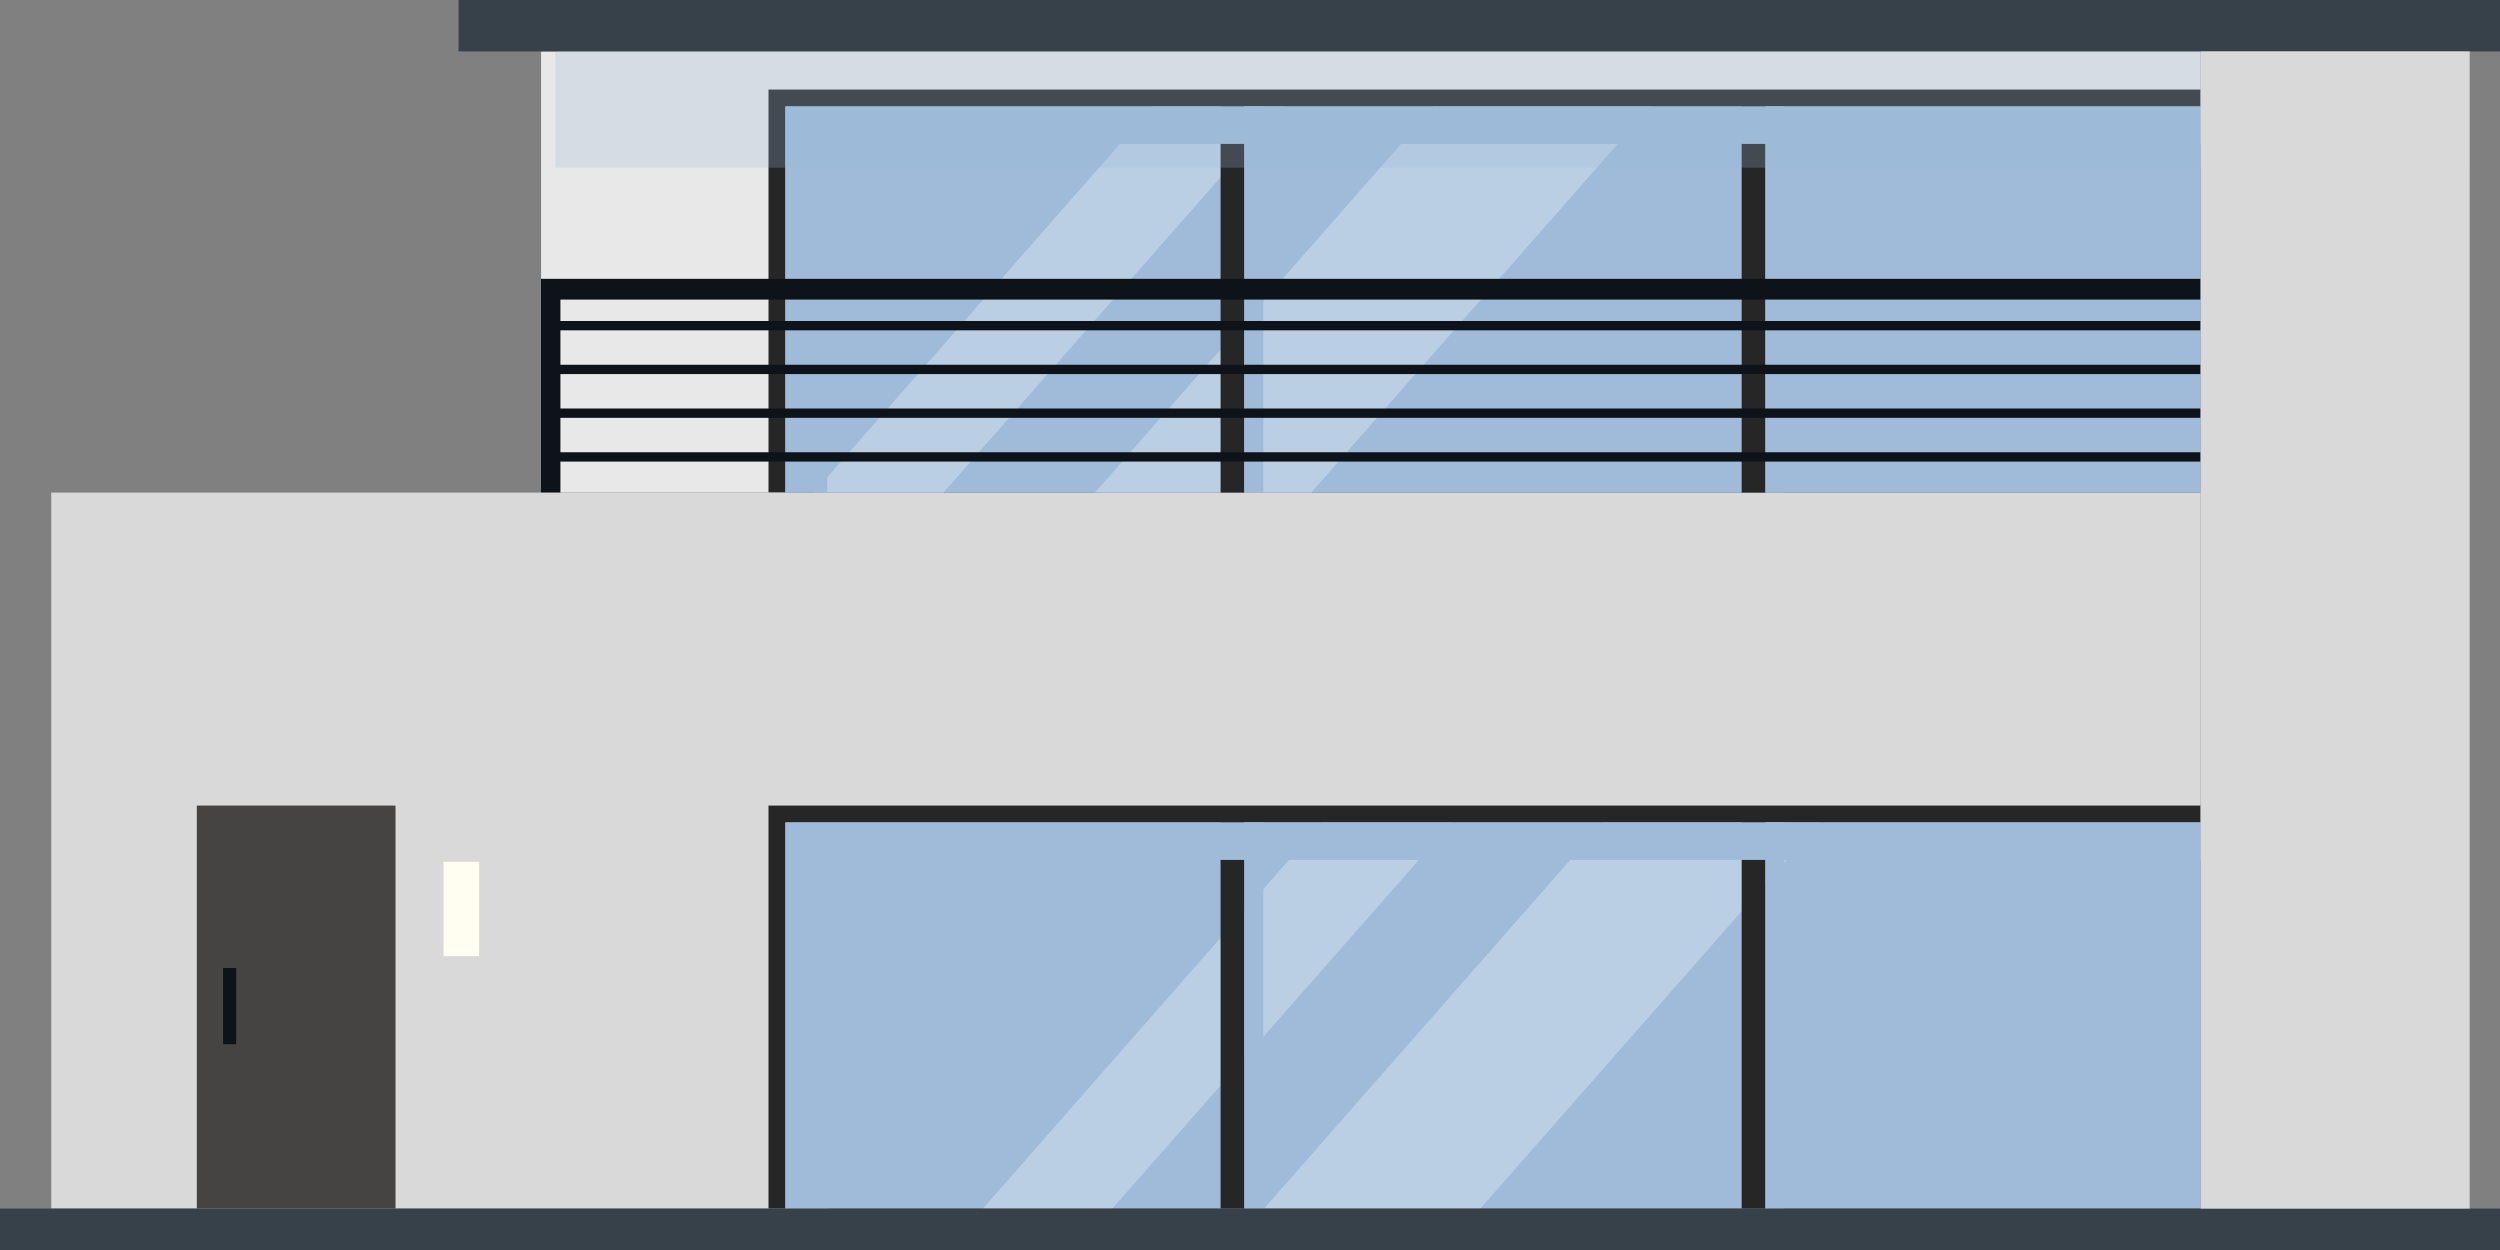 <svg xmlns="http://www.w3.org/2000/svg" viewBox="0 0 300 150"><rect x="0" y="0" width="300" height="150" fill="#808080" stroke="none"/><defs><style>.cls-1{isolation:isolate;}.cls-2{fill:#e9e8e8;}.cls-3{fill:#272626;}.cls-4{fill:#d8d9d8;}.cls-5{fill:#454442;}.cls-6{fill:#0e131a;}.cls-7{fill:#fffef0;}.cls-10,.cls-12,.cls-8{fill:#9fbbd9;}.cls-9{fill:#fff;opacity:0.29;}.cls-10,.cls-12{mix-blend-mode:multiply;}.cls-11{fill:#37414a;}.cls-12{opacity:0.25;}</style></defs><g class="cls-1"><g id="Layer_1" data-name="Layer 1"><rect class="cls-2" x="64.93" y="6.17" width="199.14" height="52.93"/><rect class="cls-3" x="92.22" y="10.75" width="171.85" height="48.36"/><rect class="cls-4" x="6.15" y="59.11" width="257.92" height="85.92"/><rect class="cls-5" x="23.62" y="96.67" width="23.84" height="48.36"/><rect class="cls-6" x="26.77" y="116.16" width="1.57" height="9.15"/><rect class="cls-7" x="53.23" y="103.42" width="4.27" height="11.32"/><rect class="cls-3" x="92.22" y="96.67" width="171.85" height="48.36"/><rect class="cls-8" x="94.24" y="98.69" width="169.83" height="46.34"/><polygon class="cls-9" points="174.22 98.69 133.48 145.03 117.95 145.03 158.62 98.69 174.22 98.69"/><polygon class="cls-9" points="218.36 98.69 177.64 145.03 151.69 145.03 192.38 98.69 218.36 98.69"/><rect class="cls-3" x="146.47" y="98.69" width="2.85" height="46.34"/><rect class="cls-3" x="209" y="98.69" width="2.85" height="46.34"/><polygon class="cls-10" points="99.27 145.03 99.27 103.19 264.07 103.19 264.07 98.69 94.25 98.69 94.25 145.03 99.27 145.03"/><rect class="cls-10" x="149.32" y="98.69" width="2.29" height="46.34"/><rect class="cls-10" x="211.85" y="98.69" width="2.29" height="46.34"/><rect class="cls-8" x="94.24" y="12.77" width="169.83" height="46.34"/><polygon class="cls-9" points="153.94 12.77 113.22 59.1 97.67 59.1 138.34 12.77 153.94 12.77"/><polygon class="cls-9" points="198.08 12.77 157.36 59.1 131.41 59.1 172.08 12.77 198.08 12.77"/><rect class="cls-3" x="146.47" y="12.77" width="2.85" height="46.34"/><rect class="cls-3" x="209" y="12.77" width="2.85" height="46.34"/><polygon class="cls-10" points="99.27 59.1 99.27 17.27 264.07 17.27 264.07 12.77 94.25 12.77 94.25 59.1 99.27 59.1"/><rect class="cls-10" x="149.32" y="12.77" width="2.29" height="46.34"/><rect class="cls-10" x="211.85" y="12.77" width="2.29" height="46.34"/><polygon class="cls-6" points="264.07 33.46 264.07 35.95 67.25 35.95 67.25 59.1 64.92 59.1 64.92 33.46 264.07 33.46"/><rect class="cls-11" x="55.03" width="244.97" height="6.17"/><rect class="cls-6" x="66.69" y="38.52" width="197.38" height="1.12"/><rect class="cls-6" x="66.69" y="43.77" width="197.38" height="1.12"/><rect class="cls-6" x="66.69" y="49.02" width="197.38" height="1.12"/><rect class="cls-6" x="66.69" y="54.27" width="197.38" height="1.12"/><rect class="cls-11" y="145.03" width="300" height="4.97"/><rect class="cls-12" x="66.62" y="6.17" width="229.74" height="13.95"/><rect class="cls-4" x="264.07" y="6.17" width="32.29" height="138.86"/></g></g></svg>